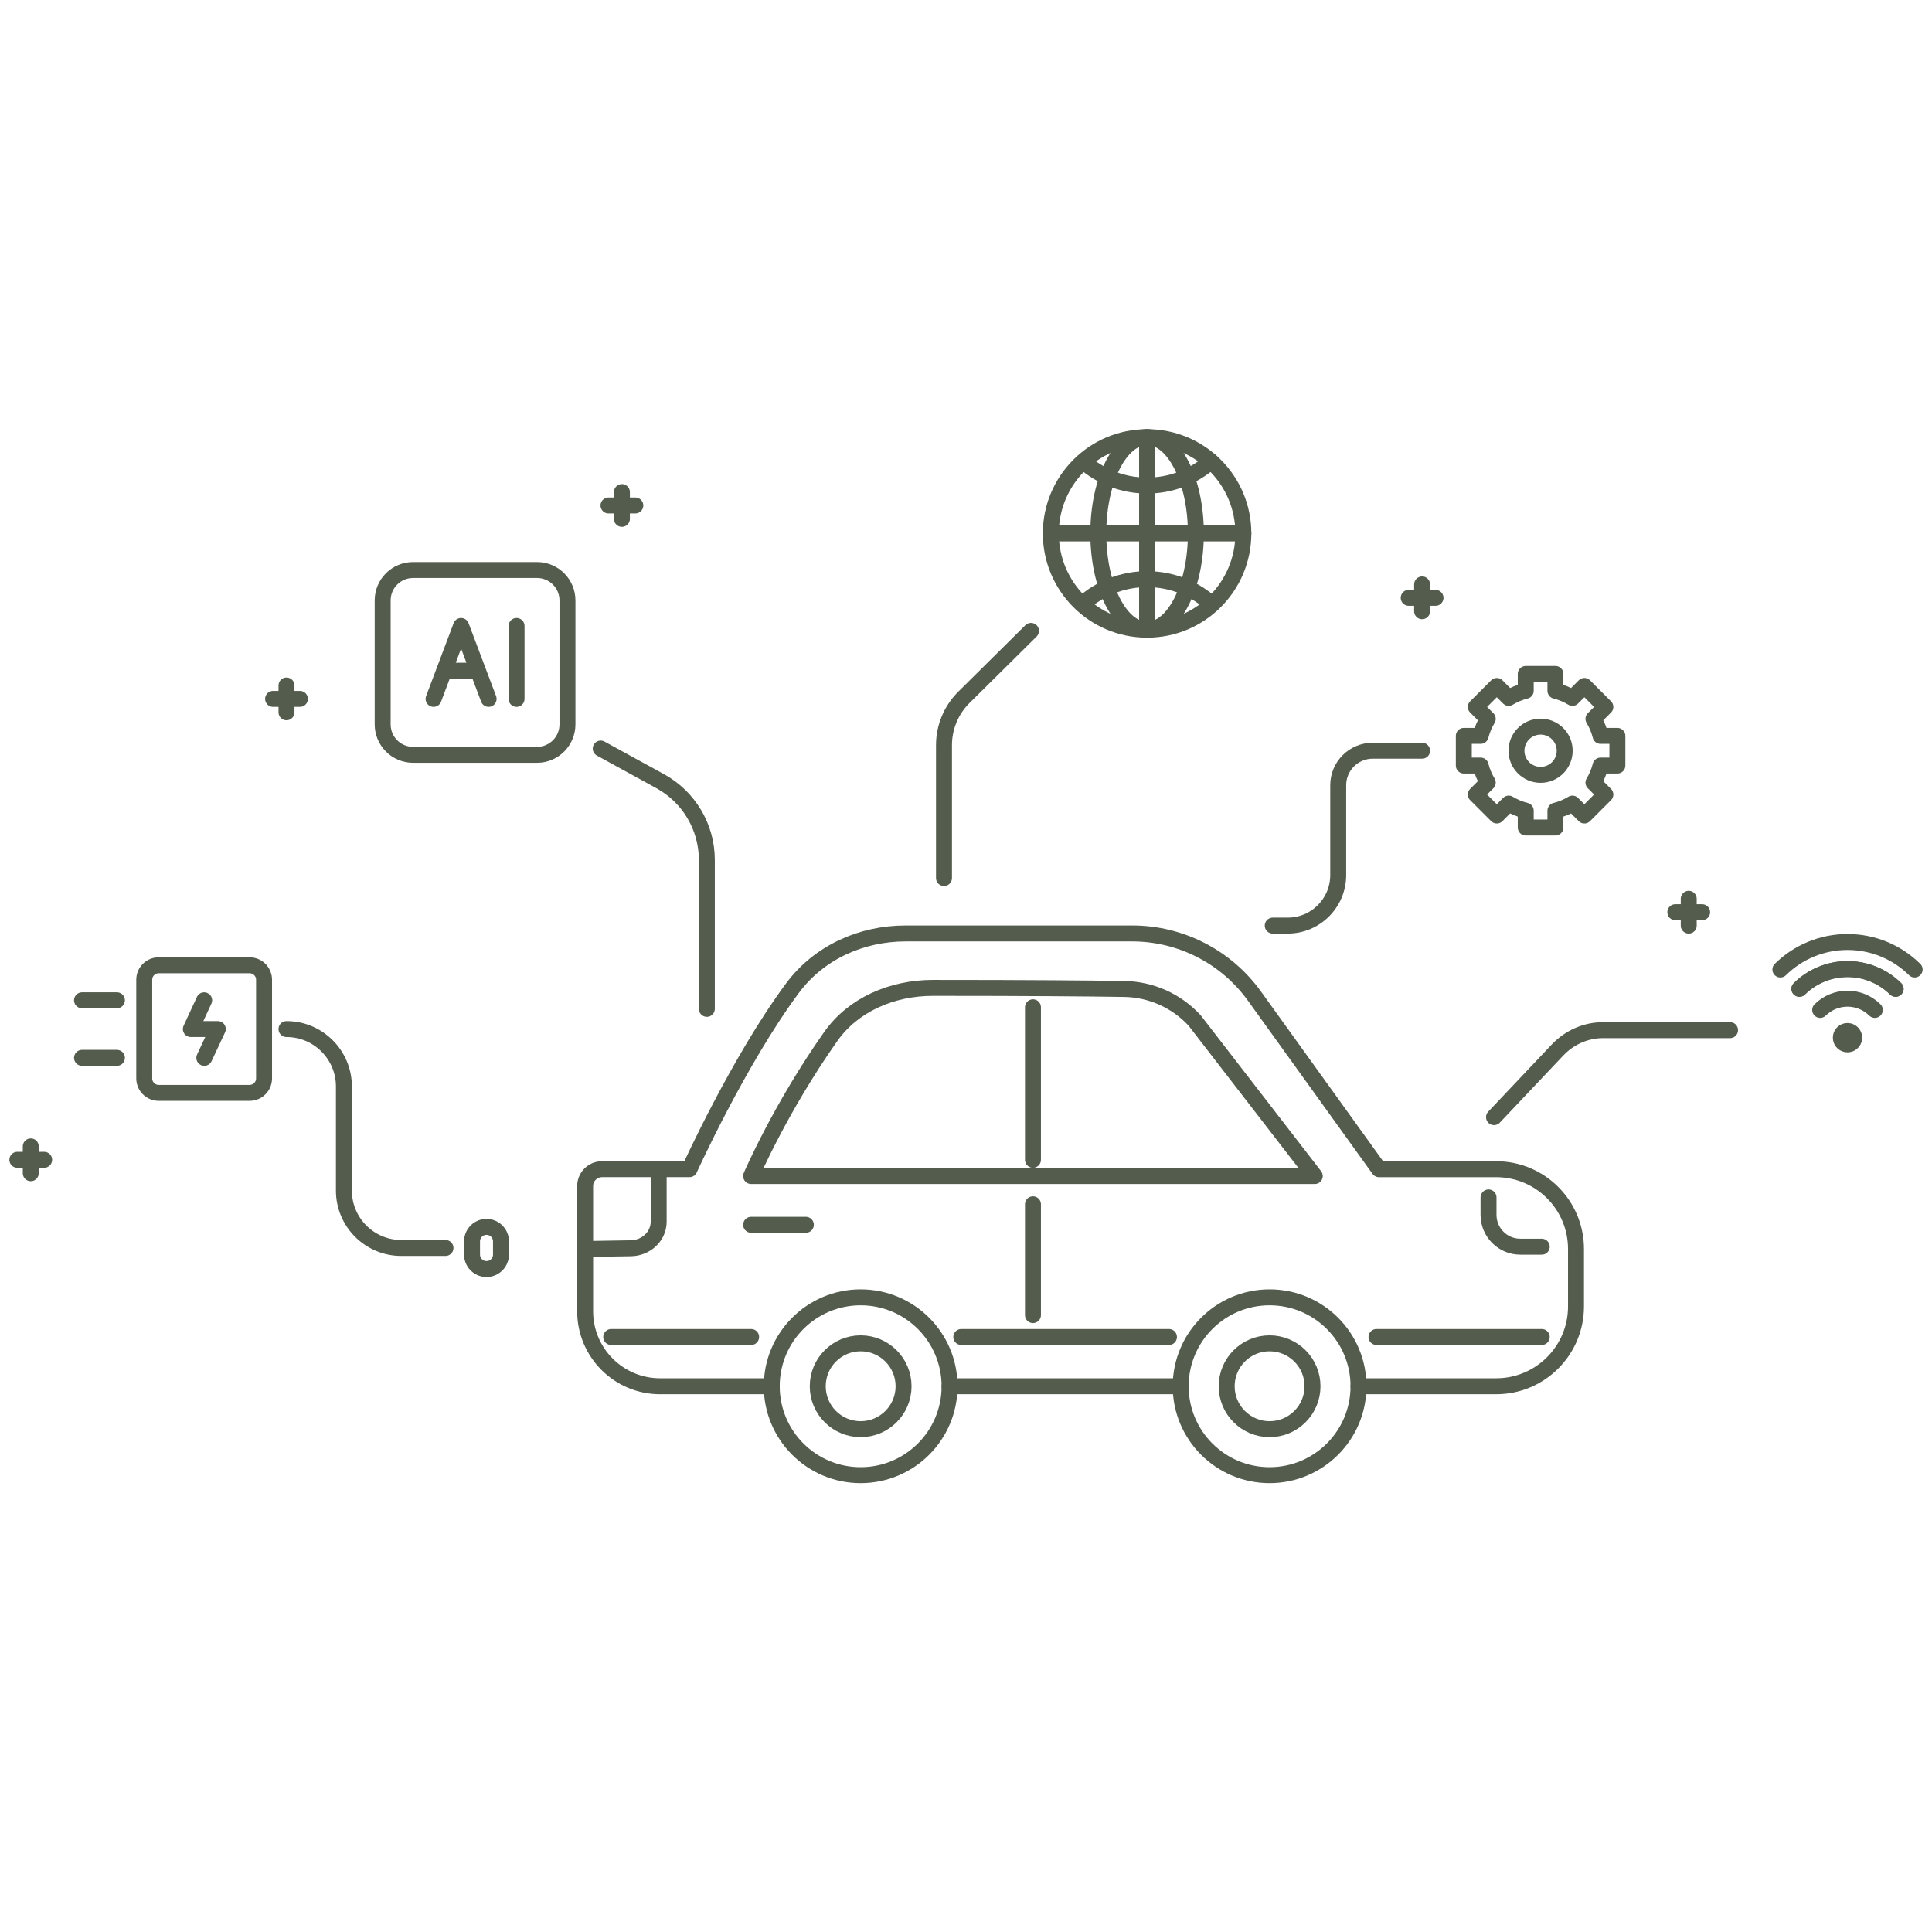 <?xml version="1.0" encoding="utf-8"?>
<!-- Generator: Adobe Illustrator 16.0.0, SVG Export Plug-In . SVG Version: 6.00 Build 0)  -->
<!DOCTYPE svg PUBLIC "-//W3C//DTD SVG 1.1//EN" "http://www.w3.org/Graphics/SVG/1.1/DTD/svg11.dtd">
<svg version="1.1" id="圖層_1" xmlns="http://www.w3.org/2000/svg" xmlns:xlink="http://www.w3.org/1999/xlink" x="0px" y="0px"
	 width="182.275px" height="180px" viewBox="0 0 182.275 180" enable-background="new 0 0 182.275 180" xml:space="preserve">
<g>
	
		<circle fill="none" stroke="#535C4D" stroke-width="1.505" stroke-linecap="round" stroke-linejoin="round" stroke-miterlimit="10" cx="81.199" cy="130.788" r="8.389"/>
	
		<circle fill="none" stroke="#535C4D" stroke-width="1.505" stroke-linecap="round" stroke-linejoin="round" stroke-miterlimit="10" cx="119.78" cy="130.788" r="8.389"/>
	
		<path fill="none" stroke="#535C4D" stroke-width="1.505" stroke-linecap="round" stroke-linejoin="round" stroke-miterlimit="10" d="
		M128.17,130.788h12.988c4.159,0,7.53-3.372,7.53-7.53v-5.415c0-4.159-3.371-7.53-7.53-7.53h-11.055l-11.751-16.333
		c-2.672-3.713-6.965-5.912-11.538-5.912h-21.37c-4.186,0-8.17,1.796-10.659,5.138c-5.061,6.8-9.737,17.105-9.737,17.105h-8.25
		c-0.879,0.001-1.593,0.714-1.593,1.594v11.808c0,3.908,3.167,7.075,7.074,7.076h10.529 M89.588,130.788h21.801"/>
	
		<circle fill="none" stroke="#535C4D" stroke-width="1.505" stroke-linecap="round" stroke-linejoin="round" stroke-miterlimit="10" cx="81.199" cy="130.788" r="4.049"/>
	
		<circle fill="none" stroke="#535C4D" stroke-width="1.505" stroke-linecap="round" stroke-linejoin="round" stroke-miterlimit="10" cx="119.78" cy="130.788" r="4.049"/>
	
		<path fill="none" stroke="#535C4D" stroke-width="1.505" stroke-linecap="round" stroke-linejoin="round" stroke-miterlimit="10" d="
		M57.664,126.141h13.202 M90.693,126.141h19.594 M129.866,126.141h15.591 M70.865,110.957h53.177L112.708,96.28
		c-1.709-1.856-4.104-2.932-6.628-2.973c-3.16-0.051-9.1-0.103-18.048-0.103c-3.904,0-7.547,1.601-9.65,4.582
		C73.62,104.533,70.865,110.957,70.865,110.957z M70.865,115.557h5.163 M97.455,113.622v10.453 M97.455,95.035v14.391
		 M62.142,110.31v4.959c0,1.374-1.184,2.491-2.65,2.503l-4.287,0.069 M145.457,117.623h-2.021c-1.658,0-3.001-1.344-3.001-3.001
		v-1.646"/>
</g>
<g>
	
		<path fill="none" stroke="#535C4D" stroke-width="1.505" stroke-linecap="round" stroke-linejoin="round" stroke-miterlimit="10" d="
		M42.029,117.743h-4.167c-2.99,0-5.415-2.423-5.416-5.413c0-0.001,0-0.002,0-0.002v-9.821c0-2.99-2.424-5.416-5.416-5.416l0,0
		 M13.609,101.745v-9.308c0-0.755,0.61-1.366,1.365-1.366h8.573c0.754,0.001,1.365,0.611,1.366,1.366v9.308
		c0,0.755-0.611,1.366-1.366,1.366h-8.573C14.22,103.111,13.609,102.5,13.609,101.745z M45.9,115.754L45.9,115.754
		c0.754,0,1.365,0.611,1.365,1.366v1.245c0,0.755-0.611,1.365-1.365,1.365l0,0c-0.753,0-1.365-0.609-1.366-1.363
		c0-0.001,0-0.002,0-0.002v-1.245C44.535,116.366,45.146,115.754,45.9,115.754z M11.032,94.376H7.739 M11.032,99.805H7.739"/>
	
		<path fill="none" stroke="#535C4D" stroke-width="1.505" stroke-linecap="round" stroke-linejoin="round" stroke-miterlimit="10" d="
		M19.261,94.376l-1.255,2.714h2.542l-1.271,2.715"/>
</g>
<g>
	
		<path fill="none" stroke="#535C4D" stroke-width="1.505" stroke-linecap="round" stroke-linejoin="round" stroke-miterlimit="10" d="
		M66.687,95.184V81.133c0-3.094-1.687-5.941-4.399-7.429l-5.615-3.079 M50.667,71.214H38.973c-1.585,0-2.87-1.285-2.87-2.87V56.651
		c-0.001-1.585,1.283-2.87,2.868-2.87c0.001,0,0.002,0,0.002,0h11.694c1.585,0,2.87,1.285,2.87,2.87v11.693
		C53.537,69.929,52.252,71.214,50.667,71.214z M40.906,65.937l2.596-6.878 M46.098,65.937l-2.596-6.878 M41.909,63.278h3.186
		 M48.734,59.059v6.878"/>
</g>
<g>
	
		<path fill="none" stroke="#535C4D" stroke-width="1.505" stroke-linecap="round" stroke-linejoin="round" stroke-miterlimit="10" d="
		M89.061,82.839V70.3c0-1.696,0.679-3.321,1.883-4.515l6.325-6.264"/>
	
		<circle fill="none" stroke="#535C4D" stroke-width="1.505" stroke-linecap="round" stroke-linejoin="round" stroke-miterlimit="10" cx="108.222" cy="50.327" r="9.083"/>
	
		<path fill="none" stroke="#535C4D" stroke-width="1.505" stroke-linecap="round" stroke-linejoin="round" stroke-miterlimit="10" d="
		M114.234,43.533c-1.658,1.472-3.799,2.282-6.016,2.279c-2.201,0.003-4.329-0.797-5.984-2.249 M102.107,57.006
		c1.671-1.523,3.851-2.366,6.111-2.363c2.356,0,4.503,0.896,6.117,2.368 M99.139,50.328h18.166 M108.222,59.41V41.245"/>
	
		<ellipse fill="none" stroke="#535C4D" stroke-width="1.505" stroke-linecap="round" stroke-linejoin="round" stroke-miterlimit="10" cx="108.222" cy="50.327" rx="4.603" ry="9.083"/>
</g>
<path fill="none" stroke="#535C4D" stroke-width="1.505" stroke-linecap="round" stroke-linejoin="round" stroke-miterlimit="10" d="
	M163.222,97.193h-11.976c-1.62,0-3.172,0.678-4.311,1.882l-5.982,6.326"/>
<circle fill="#535C4D" cx="174.304" cy="97.903" r="1.381"/>
<g>
	
		<path fill="none" stroke="#535C4D" stroke-width="1.505" stroke-linecap="round" stroke-linejoin="round" stroke-miterlimit="10" d="
		M178.844,93.292c-1.209-1.195-2.84-1.865-4.54-1.862c-1.699-0.001-3.331,0.668-4.54,1.862 M171.725,95.284
		c0.687-0.679,1.612-1.06,2.578-1.06c1.006,0,1.915,0.406,2.58,1.06"/>
	
		<path fill="none" stroke="#535C4D" stroke-width="1.505" stroke-linecap="round" stroke-linejoin="round" stroke-miterlimit="10" d="
		M178.844,93.292c-1.209-1.195-2.84-1.865-4.54-1.862c-1.699-0.001-3.331,0.668-4.54,1.862"/>
</g>
<path fill="none" stroke="#535C4D" stroke-width="1.505" stroke-linecap="round" stroke-linejoin="round" stroke-miterlimit="10" d="
	M167.97,91.471c1.686-1.665,3.962-2.599,6.333-2.596c2.468,0,4.704,0.99,6.334,2.596"/>
<g>
	
		<path fill="none" stroke="#535C4D" stroke-width="1.505" stroke-linecap="round" stroke-linejoin="round" stroke-miterlimit="10" d="
		M120.076,87.328h1.407c2.635,0,4.771-2.137,4.771-4.771l0,0v-8.476c0-1.798,1.457-3.254,3.254-3.254l0,0h4.661"/>
	
		<circle fill="none" stroke="#535C4D" stroke-width="1.505" stroke-linecap="round" stroke-linejoin="round" stroke-miterlimit="10" cx="145.346" cy="70.829" r="2.275"/>
	
		<path fill="none" stroke="#535C4D" stroke-width="1.505" stroke-linecap="round" stroke-linejoin="round" stroke-miterlimit="10" d="
		M152.591,72.228v-2.8h-1.588c-0.141-0.567-0.366-1.108-0.67-1.607l1.125-1.125l-1.979-1.98l-1.126,1.125
		c-0.499-0.303-1.04-0.529-1.607-0.669v-1.589h-2.8v1.589c-0.566,0.141-1.107,0.366-1.607,0.669l-1.124-1.125l-1.98,1.98
		l1.126,1.125c-0.303,0.499-0.529,1.04-0.67,1.607h-1.588v2.8h1.588c0.143,0.576,0.371,1.113,0.67,1.607l-1.126,1.125l1.98,1.98
		l1.124-1.124c0.495,0.299,1.032,0.526,1.607,0.669v1.588h2.8v-1.588c0.567-0.141,1.108-0.366,1.607-0.669l1.126,1.124l1.979-1.98
		l-1.125-1.125c0.304-0.499,0.529-1.041,0.67-1.607H152.591z"/>
</g>
<g>
	
		<path fill="none" stroke="#535C4D" stroke-width="1.505" stroke-linecap="round" stroke-linejoin="round" stroke-miterlimit="10" d="
		M25.765,65.937h2.531 M27.03,67.202v-2.528"/>
</g>
<g>
	
		<path fill="none" stroke="#535C4D" stroke-width="1.505" stroke-linecap="round" stroke-linejoin="round" stroke-miterlimit="10" d="
		M132.904,56.405h2.53 M134.169,57.67v-2.53"/>
</g>
<g>
	
		<path fill="none" stroke="#535C4D" stroke-width="1.505" stroke-linecap="round" stroke-linejoin="round" stroke-miterlimit="10" d="
		M57.409,47.691h2.53 M58.674,48.955v-2.528"/>
</g>
<g>
	
		<path fill="none" stroke="#535C4D" stroke-width="1.505" stroke-linecap="round" stroke-linejoin="round" stroke-miterlimit="10" d="
		M158.058,86.064h2.53 M159.324,87.328v-2.529"/>
</g>
<g>
	
		<path fill="none" stroke="#535C4D" stroke-width="1.505" stroke-linecap="round" stroke-linejoin="round" stroke-miterlimit="10" d="
		M1.637,109.425h2.53 M2.903,110.691v-2.529"/>
</g>
</svg>

